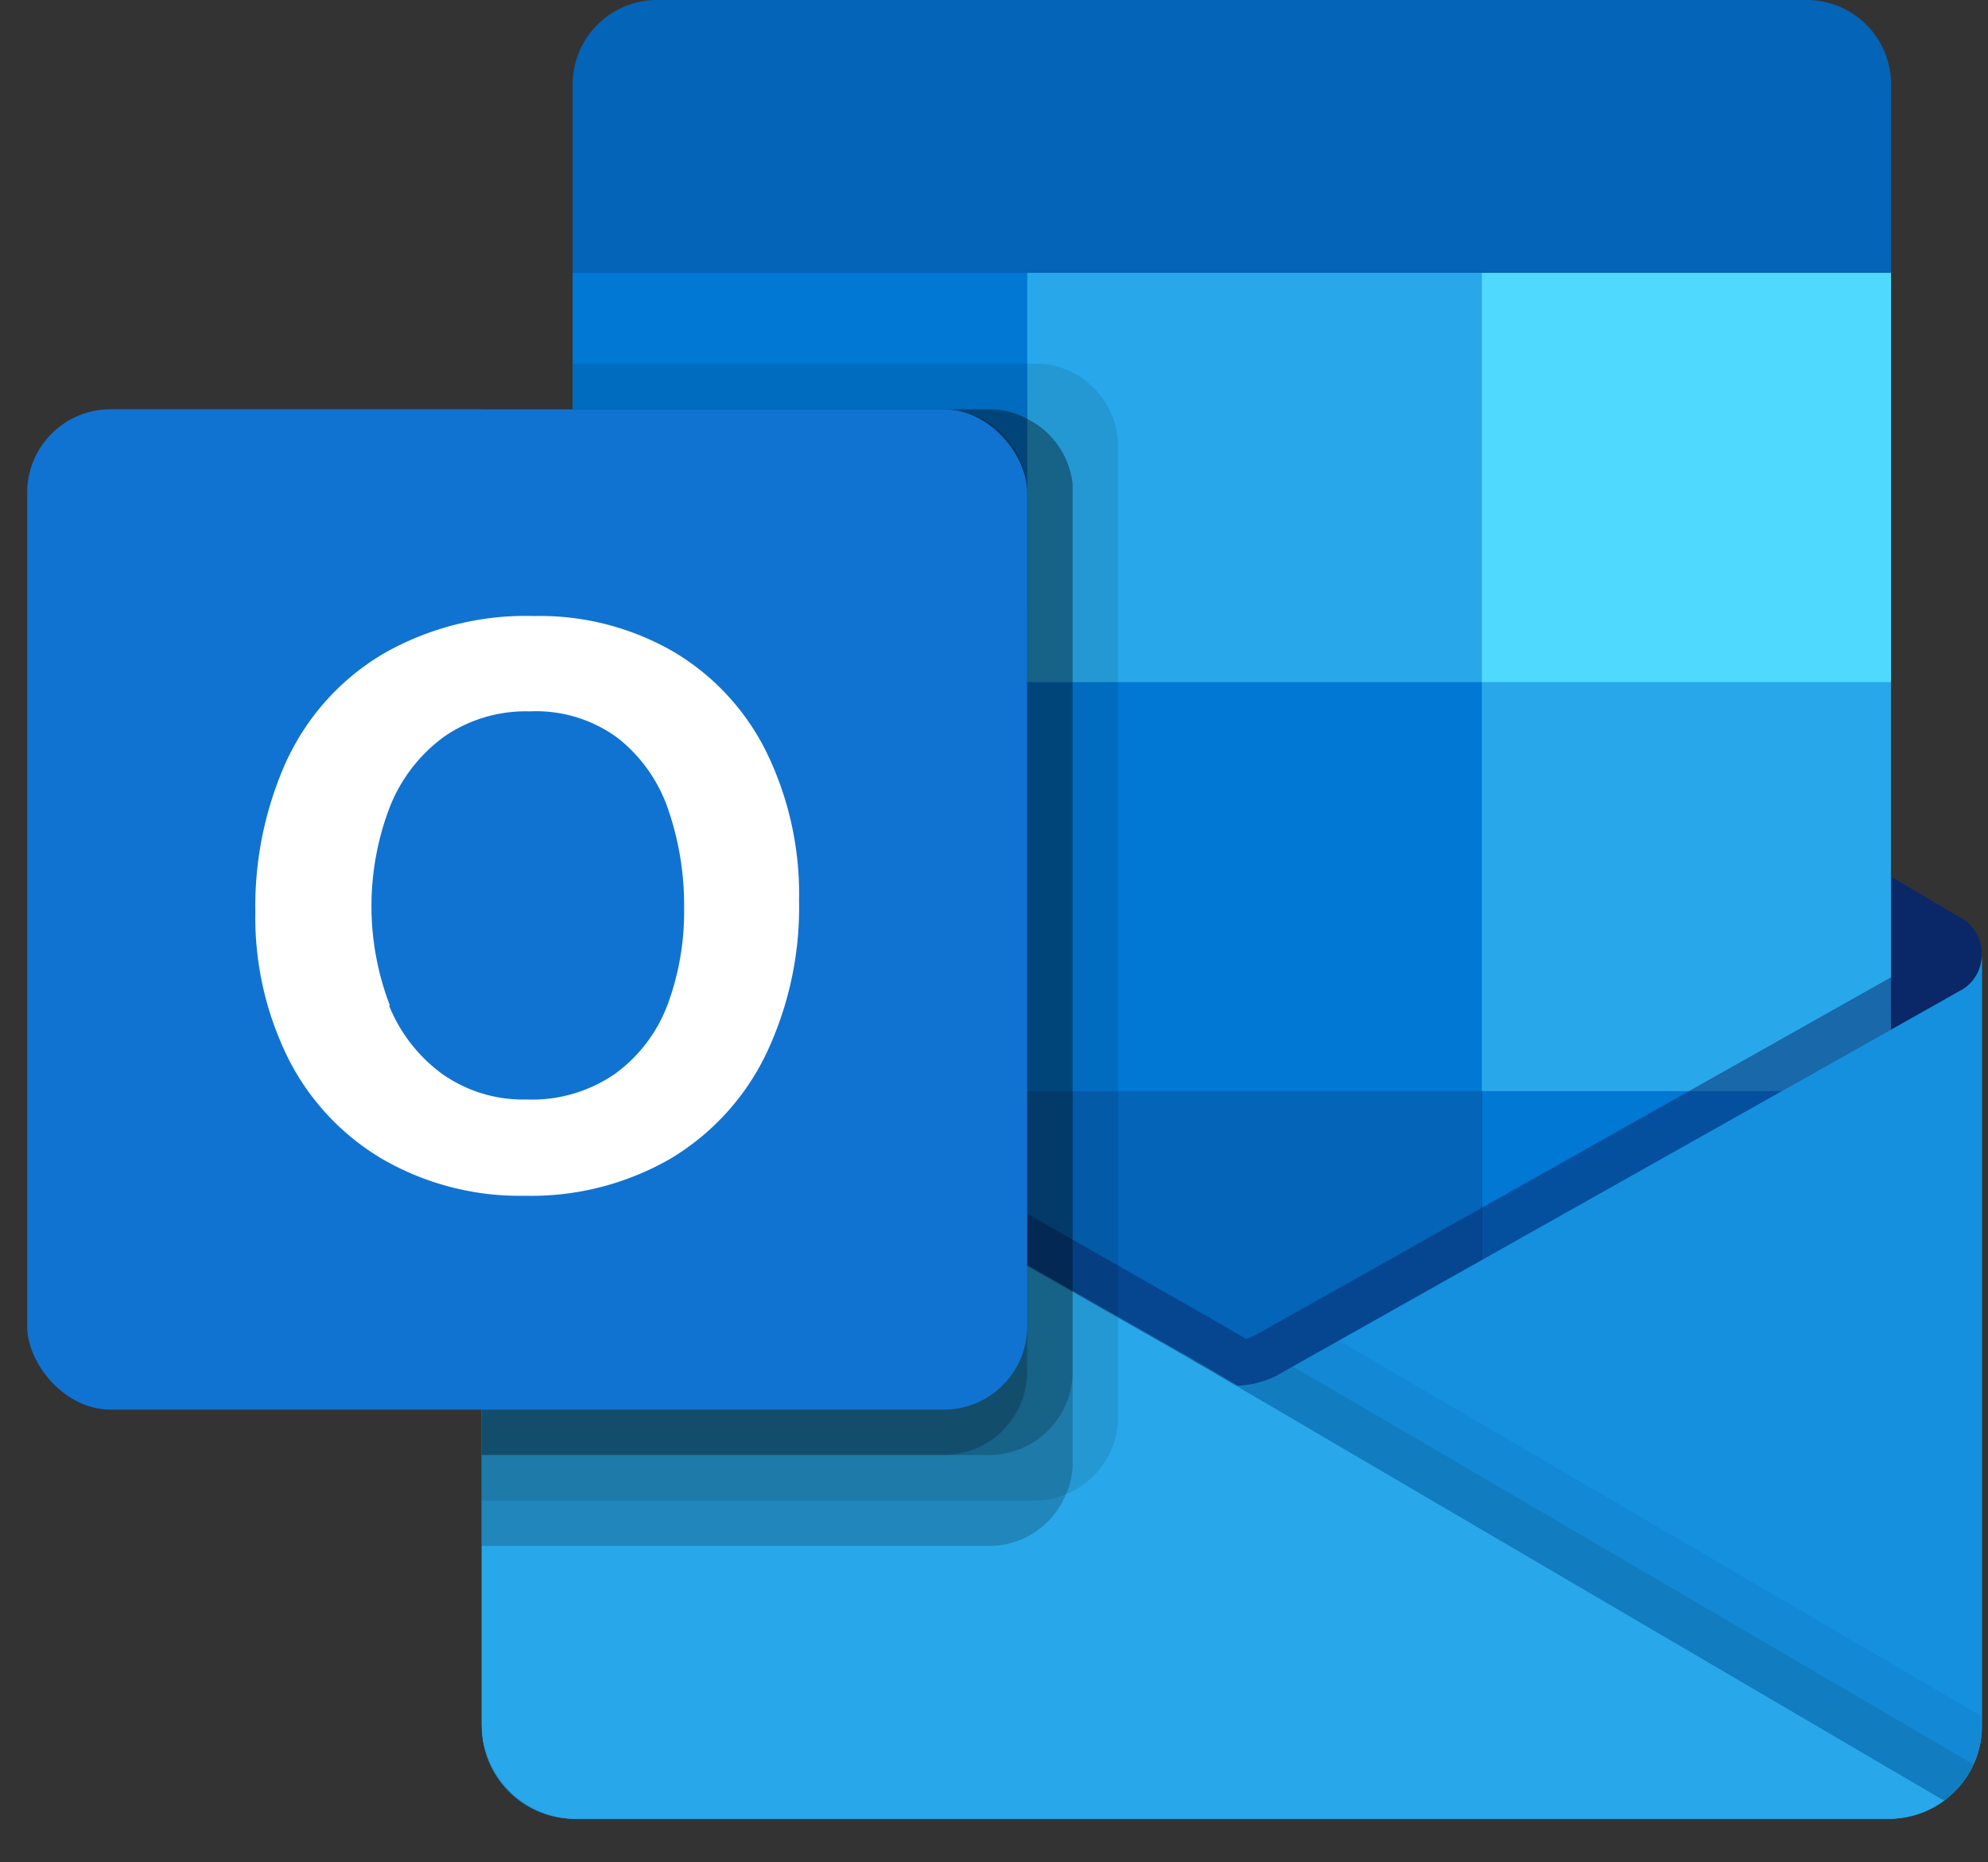 <svg id="Layer_1" data-name="Layer 1" xmlns="http://www.w3.org/2000/svg" xmlns:xlink="http://www.w3.org/1999/xlink" viewBox="0 0 173.31 162.3"><rect x="0" y="0" width="173.31" height="162.3" fill="#333333" stroke="none"/><defs><style>.cls-1{fill:none;}.cls-2{clip-path:url(#clip-path);}.cls-3{fill:#0a2767;}.cls-4{fill:#0364b8;}.cls-5{fill:#0078d4;}.cls-6{fill:#28a8ea;}.cls-7{fill:#14447d;}.cls-8{clip-path:url(#clip-path-3);}.cls-9{fill:url(#linear-gradient);}.cls-10{opacity:0.5;}.cls-11{clip-path:url(#clip-path-5);}.cls-12{fill:#1490df;}.cls-13{opacity:0.1;}.cls-14{clip-path:url(#clip-path-6);}.cls-15{opacity:0.05;}.cls-16{clip-path:url(#clip-path-7);}.cls-17{clip-path:url(#clip-path-8);}.cls-18{opacity:0.2;}.cls-19{clip-path:url(#clip-path-9);}.cls-20{clip-path:url(#clip-path-10);}.cls-21{clip-path:url(#clip-path-11);}.cls-22{clip-path:url(#clip-path-12);}.cls-23{fill:url(#linear-gradient-2);}.cls-24{fill:#fff;}.cls-25{fill:#50d9ff;}</style><clipPath id="clip-path"><rect class="cls-1" x="2.37" width="170.41" height="158.52"/></clipPath><clipPath id="clip-path-3"><path class="cls-1" d="M171,86.33l-.07,0-59,33.21c-.26.15-.52.31-.79.45a8.42,8.42,0,0,1-3.2.79l-3.23-1.89a6.8,6.8,0,0,1-.79-.46L44,84.31h0l-2-1.1v67.23a8.12,8.12,0,0,0,8.17,8.07H164.73l.19,0a10.19,10.19,0,0,0,2.78-.57,7.81,7.81,0,0,0,1.11-.58c.27-.15.73-.48.73-.48a8,8,0,0,0,3.24-6.4V83.23a3.57,3.57,0,0,1-1.82,3.1"/></clipPath><linearGradient id="linear-gradient" x1="-232.88" y1="470.16" x2="-232.88" y2="470.16" gradientTransform="matrix(84.42, 0, 0, -48.62, 19660.74, 22981.53)" gradientUnits="userSpaceOnUse"><stop offset="0" stop-color="#35b8f1"/><stop offset="1" stop-color="#28a8ea"/></linearGradient><clipPath id="clip-path-5"><rect class="cls-1" x="38.04" y="77.77" width="131.58" height="51.82"/></clipPath><clipPath id="clip-path-6"><rect class="cls-1" x="107.9" y="119.09" width="64.14" height="37.78"/></clipPath><clipPath id="clip-path-7"><rect class="cls-1" x="107.9" y="116.83" width="64.87" height="40.02"/></clipPath><clipPath id="clip-path-8"><rect class="cls-1" x="41.99" y="31.71" width="55.49" height="99.09"/></clipPath><clipPath id="clip-path-9"><rect class="cls-1" x="41.99" y="35.67" width="51.52" height="99.08"/></clipPath><clipPath id="clip-path-10"><rect class="cls-1" x="41.99" y="35.67" width="51.52" height="91.15"/></clipPath><clipPath id="clip-path-11"><rect class="cls-1" x="41.99" y="35.67" width="47.56" height="91.15"/></clipPath><clipPath id="clip-path-12"><rect class="cls-1" x="2.37" y="35.67" width="87.18" height="87.19" rx="7.27"/></clipPath><linearGradient id="linear-gradient-2" x1="-234.83" y1="472" x2="-234.83" y2="472" gradientTransform="matrix(76.88, 0, 0, -76.88, 18055.22, 36366.14)" gradientUnits="userSpaceOnUse"><stop offset="0" stop-color="#1784d9"/><stop offset="0.5" stop-color="#107ad5"/><stop offset="1" stop-color="#0a63c9"/></linearGradient></defs><g id="outlook"><g class="cls-2"><g id="Group_2900" data-name="Group 2900"><g class="cls-2"><g id="Group_2881" data-name="Group 2881"><path id="Path_9758" data-name="Path 9758" class="cls-3" d="M172.78,83.23A3.79,3.79,0,0,0,171,80h0l-.08,0L111.82,45A7.9,7.9,0,0,0,103,45l-59,35-.08,0a3.84,3.84,0,0,0,.1,6.59L103,121.49c.25.17.52.33.79.48a8,8,0,0,0,7.27,0c.27-.15.54-.31.79-.48l59-34.95a3.82,3.82,0,0,0,1.89-3.33"/><path id="Path_9759" data-name="Path 9759" class="cls-4" d="M50.81,59.89H89.55V95.41H50.81ZM164.86,23.78V7.53A7.36,7.36,0,0,0,157.67,0H57.11a7.37,7.37,0,0,0-7.19,7.53V23.78l59.45,15.85Z"/><rect id="Rectangle_1921" data-name="Rectangle 1921" class="cls-5" x="49.92" y="23.78" width="39.63" height="35.67"/><path id="Path_9760" data-name="Path 9760" class="cls-6" d="M129.19,23.78H89.55V59.45l39.64,35.66h35.66V59.45Z"/><rect id="Rectangle_1922" data-name="Rectangle 1922" class="cls-5" x="89.55" y="59.45" width="39.63" height="35.67"/><rect id="Rectangle_1923" data-name="Rectangle 1923" class="cls-4" x="89.55" y="95.11" width="39.63" height="35.67"/><rect id="Rectangle_1924" data-name="Rectangle 1924" class="cls-7" x="50.81" y="95.41" width="38.75" height="32.29"/><rect id="Rectangle_1925" data-name="Rectangle 1925" class="cls-5" x="129.19" y="95.11" width="35.67" height="35.67"/></g></g><g class="cls-8"><g id="Group_2882" data-name="Group 2882"><rect id="Rectangle_1927" data-name="Rectangle 1927" class="cls-9" x="41.99" y="83.23" width="130.78" height="75.33"/></g></g><g class="cls-2"><g id="Group_2897" data-name="Group 2897"><g id="Group_2884" data-name="Group 2884" class="cls-10"><g class="cls-11"><g id="Group_2883" data-name="Group 2883"><path id="Path_9762" data-name="Path 9762" class="cls-3" d="M169.6,83v4.12l-61.74,42.51L43.94,84.34s0,0,0,0L38,80.78v-3l2.42,0,5.11,2.93.12,0,.44.28s60.08,34.28,60.24,34.36l2.3,1.35.63-.24c.23-.09,59.64-33.56,59.64-33.56Z"/></g></g></g><path id="Path_9763" data-name="Path 9763" class="cls-12" d="M171,86.33l-.07,0-59,33.21c-.26.15-.52.31-.79.44a8.29,8.29,0,0,1-7.27,0,7.59,7.59,0,0,1-.79-.44l-59-33.21-.08,0A3.56,3.56,0,0,1,42,83.23v67.23a8.11,8.11,0,0,0,8.17,8.07H164.61a8.12,8.12,0,0,0,8.17-8.07h0V83.23a3.57,3.57,0,0,1-1.82,3.1"/><g id="Group_2886" data-name="Group 2886" class="cls-13"><g class="cls-14"><g id="Group_2885" data-name="Group 2885"><path id="Path_9764" data-name="Path 9764" d="M112.7,119.09l-.89.49c-.25.16-.52.31-.79.45a8,8,0,0,1-3.12.82l22.47,26.58,39.19,9.45a8.23,8.23,0,0,0,2.48-3.1Z"/></g></g></g><g id="Group_2888" data-name="Group 2888" class="cls-15"><g class="cls-16"><g id="Group_2887" data-name="Group 2887"><path id="Path_9765" data-name="Path 9765" d="M116.7,116.83l-4.89,2.76c-.25.16-.52.31-.79.45a8.2,8.2,0,0,1-3.12.82l10.53,29,51.14,7a8,8,0,0,0,3.2-6.4v-.87Z"/></g></g></g><path id="Path_9766" data-name="Path 9766" class="cls-6" d="M50.28,158.52H164.59a8.18,8.18,0,0,0,4.89-1.58l-64.86-38a6.8,6.8,0,0,1-.79-.46L44,84.33h0l-2-1.1v67a8.3,8.3,0,0,0,8.28,8.3h0"/><g id="Group_2890" data-name="Group 2890" class="cls-13"><g class="cls-17"><g id="Group_2889" data-name="Group 2889"><path id="Path_9767" data-name="Path 9767" d="M97.48,39V123.5a7.3,7.3,0,0,1-4.56,6.74,6.93,6.93,0,0,1-2.7.55H42V35.67h7.93v-4H90.23A7.28,7.28,0,0,1,97.48,39"/></g></g></g><g id="Group_2892" data-name="Group 2892" class="cls-18"><g class="cls-19"><g id="Group_2891" data-name="Group 2891"><path id="Path_9768" data-name="Path 9768" d="M93.51,42.93v84.53a6.49,6.49,0,0,1-.59,2.78,7.21,7.21,0,0,1-6.66,4.5H42V35.68H86.27a6.61,6.61,0,0,1,3.28.83,7.22,7.22,0,0,1,4,6.43"/></g></g></g><g id="Group_2894" data-name="Group 2894" class="cls-18"><g class="cls-20"><g id="Group_2893" data-name="Group 2893"><path id="Path_9769" data-name="Path 9769" d="M93.51,42.93v76.6a7.3,7.3,0,0,1-7.25,7.28H42V35.68H86.27a6.61,6.61,0,0,1,3.28.83,7.22,7.22,0,0,1,4,6.43"/></g></g></g><g id="Group_2896" data-name="Group 2896" class="cls-18"><g class="cls-21"><g id="Group_2895" data-name="Group 2895"><path id="Path_9770" data-name="Path 9770" d="M89.55,42.93v76.6a7.27,7.27,0,0,1-7.25,7.28H42V35.67H82.3a7.26,7.26,0,0,1,7.25,7.26h0"/></g></g></g></g></g><g class="cls-22"><g id="Group_2898" data-name="Group 2898"><rect id="Rectangle_1936" data-name="Rectangle 1936" class="cls-23" x="-13.59" y="19.71" width="119.1" height="119.1" transform="translate(-33.48 33.6) rotate(-30)"/></g></g><g class="cls-2"><g id="Group_2899" data-name="Group 2899"><path id="Path_9771" data-name="Path 9771" class="cls-24" d="M25.07,66.13A21.15,21.15,0,0,1,33.38,57a25,25,0,0,1,13.18-3.31,23.3,23.3,0,0,1,12.2,3.14,20.9,20.9,0,0,1,8.07,8.75,28.17,28.17,0,0,1,2.83,12.88,29.76,29.76,0,0,1-2.91,13.48A21.49,21.49,0,0,1,58.43,101a24.33,24.33,0,0,1-12.66,3.22A23.91,23.91,0,0,1,33.3,101a21.28,21.28,0,0,1-8.18-8.77,27.64,27.64,0,0,1-2.86-12.72,30.82,30.82,0,0,1,2.81-13.4m8.84,21.52a13.76,13.76,0,0,0,4.68,6,12.24,12.24,0,0,0,7.29,2.2,12.75,12.75,0,0,0,7.78-2.27,13.15,13.15,0,0,0,4.54-6,23.4,23.4,0,0,0,1.44-8.41,25.68,25.68,0,0,0-1.36-8.52,13.44,13.44,0,0,0-4.39-6.28A12,12,0,0,0,46.17,62a12.55,12.55,0,0,0-7.46,2.21A13.91,13.91,0,0,0,34,70.29a24.14,24.14,0,0,0,0,17.37Z"/><rect id="Rectangle_1938" data-name="Rectangle 1938" class="cls-25" x="129.19" y="23.78" width="35.67" height="35.67"/></g></g></g></g></g></svg>